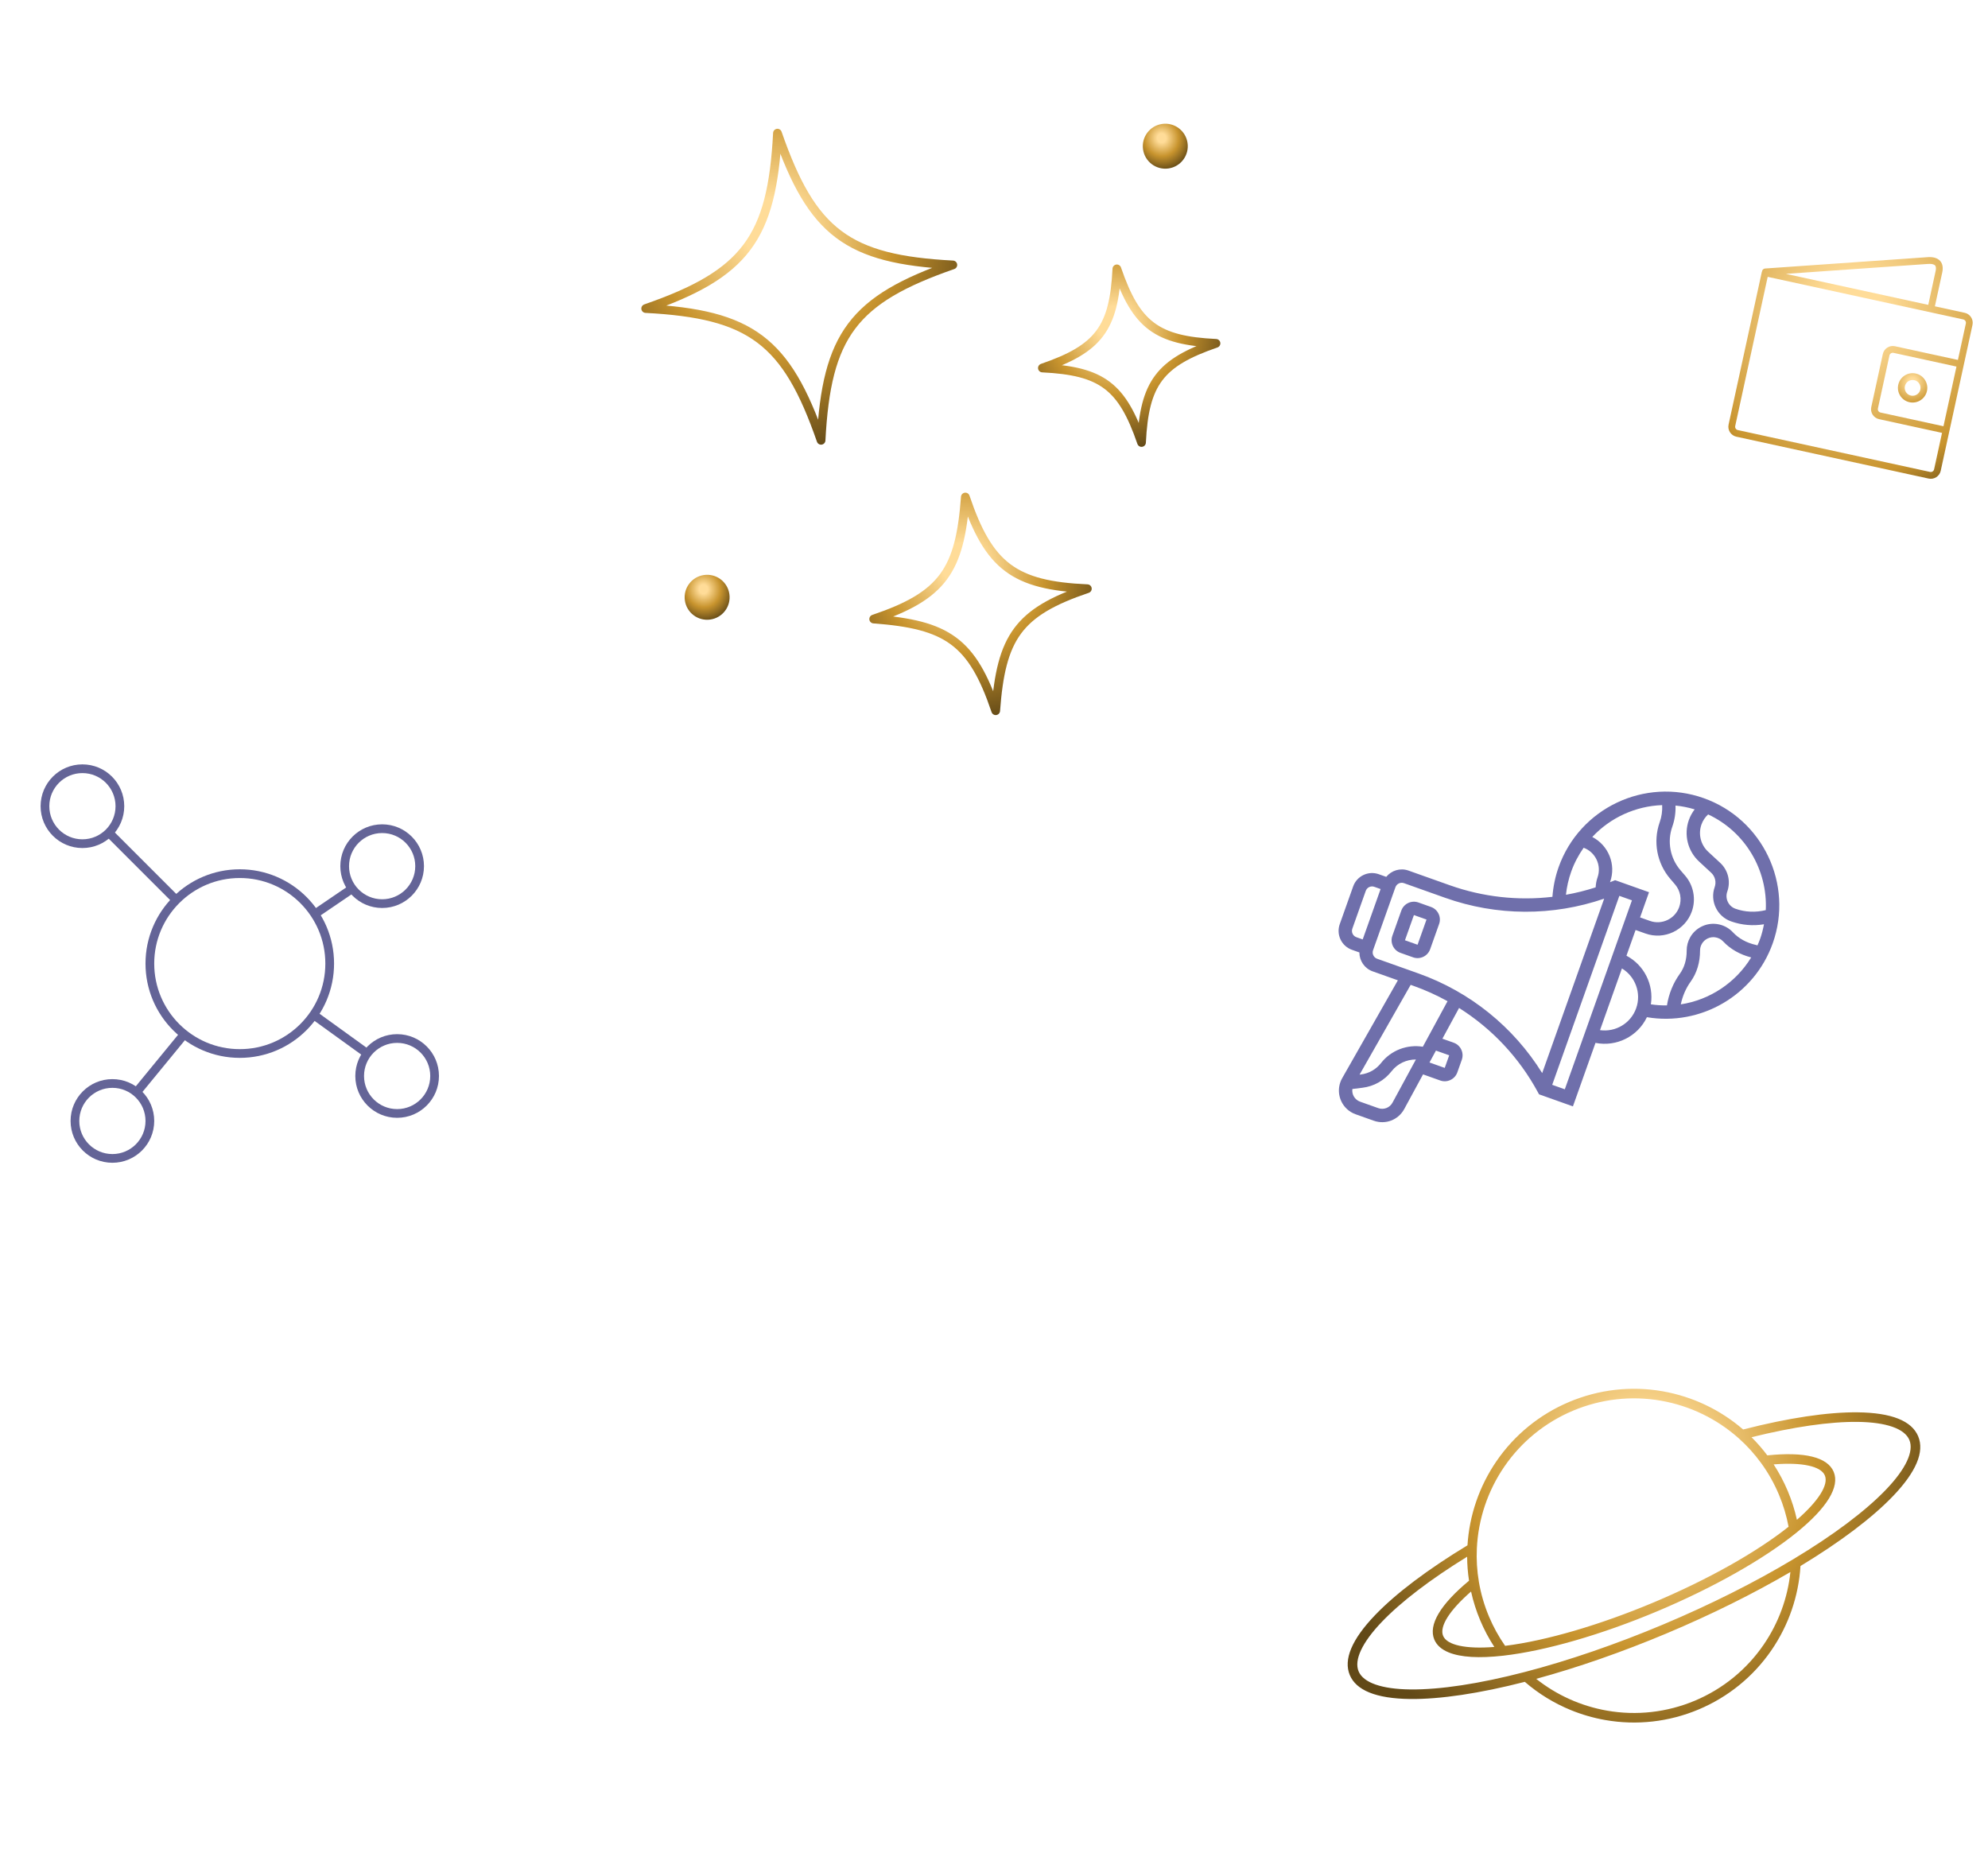 <svg width="456" height="425" viewBox="0 0 456 425" fill="none" xmlns="http://www.w3.org/2000/svg">
<g clip-path="url(#clip0_51_30)">
<path d="M439.981 329.409C438.49 325.861 433.838 324.015 426.153 323.923C419.277 323.841 410.185 325.203 399.834 327.859C394.596 323.334 388.237 320.307 381.398 319.103C374.175 317.831 366.767 318.667 359.975 321.521C353.184 324.375 347.402 329.08 343.255 335.129C339.328 340.857 337.038 347.517 336.605 354.425C327.464 359.96 320.127 365.5 315.373 370.469C310.06 376.022 308.122 380.636 309.613 384.185C310.346 385.928 311.84 387.26 314.082 388.175C316.405 389.124 319.531 389.625 323.442 389.671C330.317 389.753 339.407 388.392 349.756 385.737C352.917 388.469 356.487 390.654 360.326 392.221C362.847 393.251 365.485 394.014 368.197 394.492C375.419 395.763 382.827 394.927 389.619 392.073C396.411 389.22 402.193 384.514 406.34 378.465C410.267 372.738 412.556 366.077 412.989 359.169C422.131 353.635 429.467 348.094 434.221 343.126C439.534 337.573 441.473 332.958 439.981 329.409ZM345.063 336.369C348.971 330.668 354.422 326.233 360.825 323.542C367.228 320.852 374.211 320.063 381.018 321.262C387.65 322.429 393.806 325.409 398.822 329.88C400.744 331.592 402.482 333.515 403.989 335.595C405.606 337.823 406.973 340.255 408.053 342.825C409.049 345.196 409.787 347.661 410.257 350.159C402.875 356.033 391.643 362.338 379.303 367.522C366.963 372.707 354.599 376.317 345.238 377.478C343.782 375.394 342.538 373.142 341.542 370.771C340.462 368.202 339.682 365.523 339.222 362.807C338.791 360.276 338.634 357.689 338.757 355.117C339.074 348.406 341.255 341.923 345.063 336.369ZM412.169 348.571C411.673 346.326 410.972 344.115 410.074 341.976C409.175 339.836 408.085 337.789 406.83 335.863C413.337 335.343 417.677 336.263 418.577 338.403C419.476 340.544 417.095 344.287 412.169 348.571ZM337.426 365.024C337.922 367.269 338.623 369.481 339.521 371.62C340.42 373.759 341.51 375.806 342.765 377.732C336.258 378.252 331.918 377.332 331.019 375.192C330.12 373.051 332.5 369.308 337.426 365.024ZM404.532 377.226C400.624 382.927 395.173 387.363 388.771 390.053C382.367 392.743 375.385 393.532 368.577 392.333C362.631 391.286 357.069 388.778 352.367 385.049C361.853 382.468 372.149 378.882 382.287 374.622C392.425 370.362 402.193 365.518 410.675 360.55C410.048 366.518 407.947 372.246 404.532 377.226ZM432.637 341.611C427.931 346.53 420.576 352.056 411.368 357.591C402.565 362.883 392.215 368.073 381.438 372.601C370.661 377.129 359.71 380.889 349.768 383.473C339.371 386.176 330.276 387.561 323.469 387.48C316.927 387.402 312.725 385.93 311.635 383.336C310.544 380.742 312.435 376.711 316.958 371.984C321.371 367.372 328.112 362.226 336.526 357.04C336.537 358.883 336.684 360.724 336.962 362.541C330.345 368.03 327.591 372.692 328.998 376.041C329.54 377.33 330.651 378.314 332.301 378.988C335.042 380.107 339.271 380.367 344.843 379.733C354.475 378.638 367.345 374.924 380.153 369.542C392.96 364.161 404.621 357.569 412.145 351.455C419.116 345.792 422.038 340.985 420.597 337.554C419.19 334.205 413.933 332.91 405.381 333.794C404.277 332.324 403.065 330.929 401.757 329.632C411.35 327.252 419.744 326.039 426.127 326.115C432.667 326.193 436.871 327.665 437.961 330.259C439.05 332.853 437.16 336.884 432.637 341.611Z" fill="url(#paint0_diamond_51_30)"/>
</g>
<g clip-path="url(#clip1_51_30)">
<path d="M406.625 216.344C411.437 202.802 404.335 187.871 390.793 183.059C377.251 178.246 362.32 185.348 357.508 198.89C356.724 201.096 356.261 203.38 356.088 205.689C348.198 206.618 340.142 205.736 332.521 203.027L323.064 199.667C321.183 198.999 319.163 199.646 317.969 201.111L316.259 200.503C313.87 199.654 311.234 200.907 310.385 203.297L307.305 211.964C306.456 214.354 307.709 216.989 310.099 217.838L311.809 218.446C311.811 220.336 312.97 222.112 314.851 222.781L320.639 224.838L307.865 247.284C307.698 247.578 307.557 247.885 307.444 248.204C306.38 251.196 307.951 254.497 310.942 255.56L315.11 257.041C317.8 257.997 320.74 256.869 322.1 254.361L326.413 246.414L330.36 247.816C331.953 248.383 333.709 247.547 334.276 245.954L335.302 243.065C335.869 241.471 335.033 239.715 333.44 239.149L330.852 238.229L334.677 231.181C342.197 235.92 348.43 242.526 352.736 250.469L353.014 250.986L360.792 253.75L365.967 239.188C370.752 240.149 375.648 237.735 377.761 233.296C390.127 235.385 402.379 228.294 406.625 216.344ZM402.75 216.719C400.625 216.246 398.806 215.24 397.485 213.82C396.524 212.789 395.261 212.138 393.834 211.934C391.397 211.585 388.933 212.794 387.707 214.939C387.164 215.885 386.88 216.95 386.885 218.018C386.894 220.09 386.364 221.884 385.312 223.347C383.771 225.489 382.787 227.93 382.358 230.595C381.136 230.61 379.905 230.532 378.667 230.346C379.377 225.844 377.131 221.332 373.07 219.194L375.164 213.3L377.432 214.106C381.758 215.643 386.527 213.374 388.064 209.049C389.062 206.242 388.475 203.095 386.532 200.834L385.447 199.574C383.09 196.829 382.377 193.008 383.588 189.6C384.14 188.047 384.38 186.401 384.323 184.757C385.79 184.901 387.258 185.193 388.716 185.635C388.15 186.366 387.701 187.182 387.387 188.065C386.191 191.433 387.113 195.177 389.737 197.605L392.495 200.156C393.403 200.995 393.721 202.291 393.308 203.455C392.172 206.651 393.848 210.177 397.045 211.313C399.504 212.186 402.082 212.408 404.616 211.987C404.4 213.101 404.127 214.215 403.736 215.317C403.552 215.834 403.337 216.331 403.12 216.826C402.996 216.794 402.873 216.747 402.75 216.719ZM405.029 208.738C402.714 209.305 400.331 209.226 398.071 208.423C396.468 207.854 395.627 206.086 396.197 204.481C397.022 202.159 396.386 199.577 394.577 197.904L391.82 195.353C390.097 193.759 389.491 191.304 390.276 189.092C390.59 188.209 391.115 187.428 391.804 186.789C400.36 190.783 405.472 199.579 405.029 208.738ZM381.26 184.654C381.332 185.983 381.145 187.318 380.699 188.573C379.12 193.015 380.049 197.998 383.124 201.574L384.208 202.835C385.436 204.262 385.806 206.25 385.176 208.023C384.205 210.756 381.192 212.188 378.461 211.217L376.193 210.411L378.246 204.632L370.468 201.869L369.924 202.094C369.721 202.177 369.513 202.25 369.308 202.332C369.314 202.313 369.315 202.293 369.322 202.275C370.75 198.254 368.927 193.862 365.233 191.963C369.379 187.515 375.168 184.875 381.26 184.654ZM360.397 199.917C361.108 197.916 362.088 196.092 363.252 194.433C365.985 195.455 367.413 198.489 366.432 201.248C366.17 201.986 366.052 202.75 366.001 203.52C363.761 204.243 361.487 204.808 359.19 205.218C359.38 203.42 359.784 201.643 360.397 199.917ZM310.194 212.991L313.274 204.323C313.558 203.526 314.436 203.109 315.232 203.392L316.677 203.905L312.57 215.462L311.125 214.949C310.329 214.666 309.911 213.788 310.194 212.991ZM314.946 217.934L320.079 203.487C320.363 202.69 321.241 202.273 322.037 202.556L331.494 205.917C343.33 210.122 356.15 210.165 367.96 206.107L353.743 246.116C347.144 235.515 337.17 227.458 325.334 223.252L315.877 219.892C315.081 219.609 314.663 218.731 314.946 217.934ZM319.406 252.899C318.77 254.072 317.395 254.599 316.137 254.152L311.969 252.671C310.747 252.236 310.032 251.003 310.203 249.765L312.507 249.482C315.169 249.156 317.544 247.81 319.219 245.665C320.565 243.942 322.648 242.985 324.777 242.997L319.406 252.899ZM332.413 242.038L331.386 244.927L327.892 243.685L329.372 240.957L332.413 242.038ZM326.364 240.072C322.787 239.485 319.066 240.881 316.779 243.809C315.633 245.278 313.983 246.211 312.132 246.438L311.853 246.473L323.573 225.88L324.308 226.142C326.993 227.096 329.569 228.271 332.031 229.628L326.364 240.072ZM358.93 249.834L356.04 248.807L371.441 205.468L374.33 206.495L358.93 249.834ZM367.004 236.268L372.034 222.114C375.088 223.955 376.537 227.756 375.298 231.244C374.058 234.733 370.535 236.766 367.004 236.268ZM385.534 230.355C385.937 228.45 386.684 226.692 387.801 225.136C389.218 223.165 389.961 220.699 389.952 218.003C389.949 217.467 390.09 216.947 390.37 216.461C390.969 215.413 392.215 214.798 393.402 214.969C394.129 215.073 394.767 215.397 395.243 215.911C396.899 217.688 399.126 218.94 401.681 219.592C398.122 225.419 392.166 229.336 385.534 230.355Z" fill="#6F6FAB"/>
<path d="M330.096 211.928C330.663 210.335 329.827 208.578 328.234 208.012L325.345 206.985C323.751 206.419 321.995 207.255 321.429 208.848L319.375 214.626C318.809 216.22 319.644 217.976 321.238 218.542L324.127 219.569C325.72 220.135 327.477 219.3 328.043 217.707L330.096 211.928ZM322.264 215.653L324.318 209.875L327.207 210.901L325.155 216.68L322.264 215.653Z" fill="#6F6FAB"/>
</g>
<g clip-path="url(#clip2_51_30)">
<path d="M452.441 74.522C452.715 73.264 451.914 72.018 450.657 71.744L443.814 70.254L445.5 62.511C445.746 61.381 445.587 60.488 445.031 59.856C444.409 59.155 443.374 58.864 441.968 58.993L404.864 61.585C404.475 61.612 404.187 61.925 404.158 62.303C404.145 62.338 404.122 62.366 404.113 62.404L396.497 97.378C396.223 98.635 397.024 99.882 398.281 100.155L442.378 109.759C443.636 110.033 444.882 109.232 445.156 107.975L452.441 74.522ZM445.787 97.76L431.342 94.614C430.924 94.523 430.656 94.108 430.747 93.688L433.396 81.523C433.488 81.104 433.904 80.838 434.322 80.928L448.768 84.075L445.787 97.76ZM442.093 60.544C442.968 60.466 443.599 60.584 443.864 60.885C444.128 61.185 444.073 61.754 443.98 62.18L442.294 69.923L409.641 62.812L442.093 60.544ZM442.709 108.238L398.612 98.635C398.194 98.544 397.926 98.129 398.017 97.709L405.468 63.496L450.326 73.265C450.744 73.356 451.012 73.771 450.92 74.191L449.099 82.554L434.653 79.408C433.396 79.134 432.15 79.935 431.876 81.192L429.227 93.357C428.953 94.614 429.753 95.861 431.011 96.134L445.456 99.28L443.635 107.644C443.544 108.063 443.127 108.329 442.709 108.238Z" fill="url(#paint1_diamond_51_30)"/>
<path d="M437.991 92.247C439.805 92.642 441.604 91.488 441.999 89.674C442.395 87.86 441.238 86.06 439.424 85.665C437.61 85.27 435.812 86.424 435.417 88.24C435.021 90.056 436.175 91.852 437.991 92.247ZM439.093 87.187C440.071 87.4 440.691 88.366 440.479 89.344C440.266 90.322 439.299 90.941 438.322 90.728C437.345 90.516 436.724 89.549 436.937 88.573C437.15 87.597 438.117 86.974 439.093 87.187Z" fill="url(#paint2_diamond_51_30)"/>
</g>
<path d="M218.557 60.761C195.726 68.69 189.594 76.852 188.334 100.987C180.405 78.157 172.243 72.025 148.107 70.764C170.938 62.835 177.07 54.673 178.33 30.538C186.259 53.369 194.421 59.501 218.557 60.761Z" stroke="url(#paint3_diamond_51_30)" stroke-width="2" stroke-miterlimit="10" stroke-linecap="round" stroke-linejoin="round"/>
<path d="M249.412 135.02C233.511 140.403 229.641 146.16 228.388 163.004C223.005 147.102 217.247 143.233 200.404 141.979C216.305 136.596 220.175 130.839 221.429 113.995C226.811 129.896 232.641 134.277 249.412 135.02Z" stroke="url(#paint4_diamond_51_30)" stroke-width="2" stroke-miterlimit="10" stroke-linecap="round" stroke-linejoin="round"/>
<path d="M278.92 78.75C266.009 83.188 262.505 87.852 261.837 101.487C257.4 88.576 252.736 85.072 239.1 84.404C252.011 79.967 255.515 75.303 256.183 61.668C260.62 74.578 265.284 78.082 278.92 78.75Z" stroke="url(#paint5_diamond_51_30)" stroke-width="2" stroke-miterlimit="10" stroke-linecap="round" stroke-linejoin="round"/>
<circle cx="162.198" cy="136.988" r="5.156" transform="rotate(-8.082 162.198 136.988)" fill="url(#paint6_diamond_51_30)"/>
<circle cx="267.291" cy="33.53" r="5.156" transform="rotate(-8.082 267.291 33.53)" fill="url(#paint7_diamond_51_30)"/>
<path d="M55 241.625C66.391 241.625 75.625 232.391 75.625 221C75.625 209.609 66.391 200.375 55 200.375C43.609 200.375 34.375 209.609 34.375 221C34.375 232.391 43.609 241.625 55 241.625Z" stroke="#646497" stroke-width="2" stroke-miterlimit="10" stroke-linejoin="round"/>
<path d="M87.656 207.25C92.402 207.25 96.25 203.402 96.25 198.656C96.25 193.91 92.402 190.062 87.656 190.062C82.91 190.062 79.062 193.91 79.062 198.656C79.062 203.402 82.91 207.25 87.656 207.25Z" stroke="#646497" stroke-width="2" stroke-miterlimit="10" stroke-linejoin="round"/>
<path d="M18.906 193.5C23.652 193.5 27.5 189.652 27.5 184.906C27.5 180.16 23.652 176.312 18.906 176.312C14.16 176.312 10.312 180.16 10.312 184.906C10.312 189.652 14.16 193.5 18.906 193.5Z" stroke="#646497" stroke-width="2" stroke-miterlimit="10" stroke-linejoin="round"/>
<path d="M25.781 265.688C30.527 265.688 34.375 261.84 34.375 257.094C34.375 252.348 30.527 248.5 25.781 248.5C21.035 248.5 17.188 252.348 17.188 257.094C17.188 261.84 21.035 265.688 25.781 265.688Z" stroke="#646497" stroke-width="2" stroke-miterlimit="10" stroke-linejoin="round"/>
<path d="M91.094 255.375C95.84 255.375 99.688 251.527 99.688 246.781C99.688 242.035 95.84 238.188 91.094 238.188C86.348 238.188 82.5 242.035 82.5 246.781C82.5 251.527 86.348 255.375 91.094 255.375Z" stroke="#646497" stroke-width="2" stroke-miterlimit="10" stroke-linejoin="round"/>
<path d="M42.281 237.156L31.281 250.562" stroke="#646497" stroke-width="2" stroke-miterlimit="10" stroke-linejoin="round"/>
<path d="M25.094 191.094L40.562 206.562" stroke="#646497" stroke-width="2" stroke-miterlimit="10" stroke-linejoin="round"/>
<path d="M80.781 203.812L72.188 209.656" stroke="#646497" stroke-width="2" stroke-miterlimit="10" stroke-linejoin="round"/>
<path d="M84.219 241.625L71.844 232.688" stroke="#646497" stroke-width="2" stroke-miterlimit="10" stroke-linejoin="round"/>
<defs>
<radialGradient id="paint0_diamond_51_30" cx="0" cy="0" r="1" gradientUnits="userSpaceOnUse" gradientTransform="translate(376.91 336.407) rotate(108.052) scale(102.533 97.312)">
<stop offset="0.103" stop-color="#FFDC98"/>
<stop offset="0.407" stop-color="#C8942E"/>
<stop offset="0.735" stop-color="#624917"/>
</radialGradient>
<radialGradient id="paint1_diamond_51_30" cx="0" cy="0" r="1" gradientUnits="userSpaceOnUse" gradientTransform="translate(424.941 70.84) rotate(129.136) scale(68.708 65.217)">
<stop offset="0.103" stop-color="#FFDC98"/>
<stop offset="0.57" stop-color="#C8942E"/>
<stop offset="0.735" stop-color="#624917"/>
</radialGradient>
<radialGradient id="paint2_diamond_51_30" cx="0" cy="0" r="1" gradientUnits="userSpaceOnUse" gradientTransform="translate(438.615 87.632) rotate(129.133) scale(9.296 8.823)">
<stop offset="0.103" stop-color="#FFDC98"/>
<stop offset="0.57" stop-color="#C8942E"/>
<stop offset="0.735" stop-color="#624917"/>
</radialGradient>
<radialGradient id="paint3_diamond_51_30" cx="0" cy="0" r="1" gradientUnits="userSpaceOnUse" gradientTransform="translate(177.543 52.988) rotate(77.761) scale(70.153 66.58)">
<stop offset="0.103" stop-color="#FFDC98"/>
<stop offset="0.407" stop-color="#C8942E"/>
<stop offset="0.735" stop-color="#624917"/>
</radialGradient>
<radialGradient id="paint4_diamond_51_30" cx="0" cy="0" r="1" gradientUnits="userSpaceOnUse" gradientTransform="translate(220.881 129.612) rotate(77.761) scale(48.802 46.317)">
<stop offset="0.103" stop-color="#FFDC98"/>
<stop offset="0.407" stop-color="#C8942E"/>
<stop offset="0.735" stop-color="#624917"/>
</radialGradient>
<radialGradient id="paint5_diamond_51_30" cx="0" cy="0" r="1" gradientUnits="userSpaceOnUse" gradientTransform="translate(255.738 74.357) rotate(77.761) scale(39.652 37.632)">
<stop offset="0.103" stop-color="#FFDC98"/>
<stop offset="0.407" stop-color="#C8942E"/>
<stop offset="0.735" stop-color="#624917"/>
</radialGradient>
<radialGradient id="paint6_diamond_51_30" cx="0" cy="0" r="1" gradientUnits="userSpaceOnUse" gradientTransform="translate(161.628 135.037) rotate(85.843) scale(10.167 9.649)">
<stop offset="0.103" stop-color="#FFDC98"/>
<stop offset="0.407" stop-color="#C8942E"/>
<stop offset="0.735" stop-color="#624917"/>
</radialGradient>
<radialGradient id="paint7_diamond_51_30" cx="0" cy="0" r="1" gradientUnits="userSpaceOnUse" gradientTransform="translate(266.72 31.579) rotate(85.843) scale(10.167 9.649)">
<stop offset="0.103" stop-color="#FFDC98"/>
<stop offset="0.407" stop-color="#C8942E"/>
<stop offset="0.735" stop-color="#624917"/>
</radialGradient>
<clipPath id="clip0_51_30">
<rect width="104" height="104" fill="white" transform="translate(346.312 289) rotate(22.209)"/>
</clipPath>
<clipPath id="clip1_51_30">
<rect width="98.12" height="98.12" fill="white" transform="translate(324.854 158) rotate(19.563)"/>
</clipPath>
<clipPath id="clip2_51_30">
<rect width="49.799" height="49.799" fill="white" transform="translate(406.597 51) rotate(12.286)"/>
</clipPath>
</defs>
</svg>

